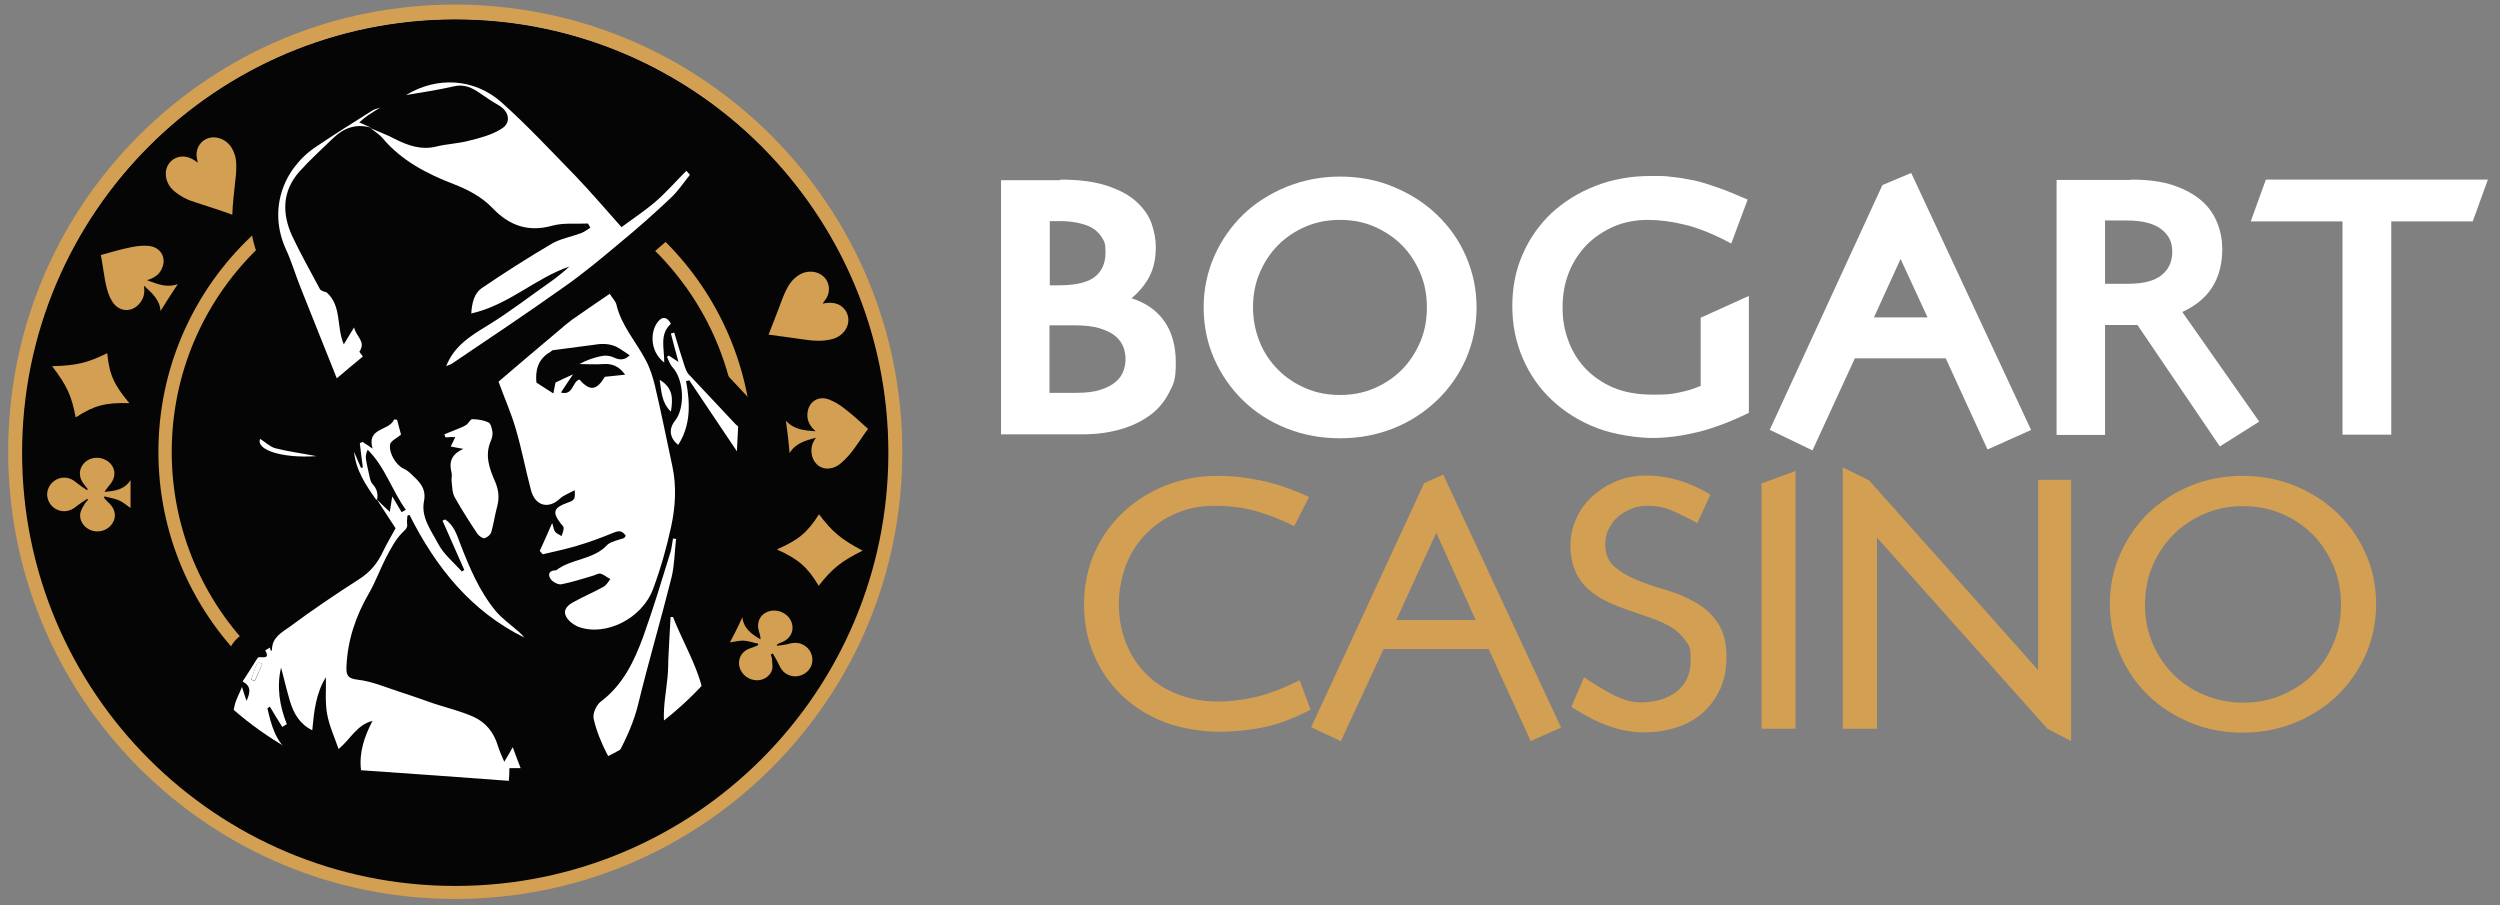 <?xml version="1.0" encoding="utf-8"?>
<!-- Generator: Adobe Illustrator 27.6.1, SVG Export Plug-In . SVG Version: 6.00 Build 0)  -->
<svg version="1.1" id="Layer_1" xmlns="http://www.w3.org/2000/svg" xmlns:xlink="http://www.w3.org/1999/xlink" x="0px" y="0px"
	 viewBox="0 0 825.4 298.8" style="enable-background:new 0 0 825.4 298.8;" xml:space="preserve">
<rect x="0" y="0" width="825.4" height="298.8" fill="#808080" stroke="none"/>
<style type="text/css">
	.st0{fill:#050505;}
	.st1{fill:#D29F53;}
	.st2{fill:#FFFFFF;}
</style>
<circle class="st0" cx="150.3" cy="149.2" r="142.8"/>
<path class="st1" d="M150.3,6.4c78.9,0,142.8,63.9,142.8,142.8S229.2,292,150.3,292S7.5,228.1,7.5,149.2S71.4,6.4,150.3,6.4
	 M150.3,1.5c-39.5,0-76.5,15.4-104.4,43.2C18,72.6,2.7,109.7,2.7,149.1s15.4,76.5,43.2,104.4c27.9,27.9,65,43.3,104.4,43.3
	s76.5-15.4,104.4-43.2c27.9-27.9,43.2-65,43.2-104.4s-15.4-76.5-43.2-104.4C226.8,16.9,189.7,1.6,150.3,1.5L150.3,1.5L150.3,1.5z"/>
<circle class="st0" cx="150.3" cy="149.2" r="109.3"/>
<path class="st1" d="M248.5,149.2c0,54.2-44,98.1-98.1,98.1s-98.1-44-98.1-98.1s44-98.1,98.1-98.1S248.5,95.1,248.5,149.2z
	 M150.3,55.6c-51.7,0-93.6,41.9-93.6,93.6s41.9,93.6,93.6,93.6s93.6-41.9,93.6-93.6S202,55.6,150.3,55.6L150.3,55.6z"/>
<path class="st0" d="M252.5,149.5l0.4-8.1c0.2-2.9-1.1-5.8-3.3-7.6c-0.1-0.1-0.3-0.2-0.4-0.3l-1.9-2c-4.1-4.4-8.4-8.9-12.5-13.3
	c-0.8-2.6-1.6-5.2-2.4-7.8l-0.9-3c-0.2-0.6-0.4-1.2-0.7-1.7c-0.1-0.8-0.4-1.7-0.7-2.5c-1.8-3.8-4.9-6.4-8.7-7.1
	c-3.1-0.6-6.2,0.2-8.7,2.1c-0.6-2.2-1.8-3.9-2.6-4.9c-0.2-0.3-0.5-0.6-0.8-1.1c0,0-0.1-0.1-0.2-0.2c0.4-1.4,0.9-2.9,1.6-4.3l0.4-0.4
	c5.8-4.9,11.5-9.8,16.7-14.8c2.2-2.1,4-4.4,5.5-6.4c0.6-0.8,1.2-1.5,1.8-2.2c3-3.7,2.8-9-0.5-12.4l-1.2-1.3
	c-1.7-1.8-4.1-2.8-6.6-2.8l0,0c-2.5,0-4.9,1-6.6,2.7s-2.1,2.2-3.2,3.3c-2.2,2.3-4.4,4.5-6.5,6.4c-1.2,1-2.4,2-3.7,3
	c-3.3-3.8-6.5-7.3-9.9-10.9l-3.3-3.4c-6.8-7.1-13.9-14.5-21.5-21.3c-11.9-10.6-28.5-12.1-42.5-3.6c-1.2,0.7-2.2,1.7-3,2.9
	c-1.3-0.1-2.6,0-3.9,0.5c-0.1,0-0.3,0-0.4,0.1c-1,0.3-2.6,0.8-4.3,1.8l-1.2,0.8c-5.7,3.6-11.7,7.4-17.5,11.2
	C83.9,51.1,78.4,69.9,86,86.4c1,2.2,1.9,4.6,2.8,7.2c0.6,1.7,1.2,3.4,1.9,5.2c2.8,7,5.6,14.1,8.4,21.2l3.4,8.6
	c0.5,1.2,1.2,2.3,2.1,3.2c1.3,3.3,2.8,7,4.5,11c-0.9-0.5-1.9-0.9-3-1.1c-1.4-0.3-2.8-0.5-4.2-0.7c-2.9-0.5-5.6-0.9-8.2-1.6
	c-0.2-0.2-0.5-0.4-0.8-0.6c-0.6-0.5-1.3-1-2.1-1.5c-2.3-1.5-5.1-1.9-7.7-1.1s-4.8,2.7-5.9,5.2c-1.6,3.6-1.2,7.8,1.1,11.1
	c4.6,6.6,15.3,7.8,22.4,7.8s3,0,4.1-0.1c1.7-0.1,3.3-0.7,4.6-1.6c1.9,4.8,4.6,8.7,6.8,11.9l3,4.7c-0.6,1.1-1.2,2.2-1.8,3.4
	c-1.1,2.4-2.4,3.9-4.3,5.1c-8,5-15.9,10.4-23.5,16.1c-0.3,0.2-0.6,0.4-0.9,0.6c-1.9,1.3-5,3.5-7,7.2c-0.9,0.7-1.6,1.4-2.2,2.2
	c-1.3,0.9-2.5,2.2-3.4,3.9c-1,1.6-2,3.1-3.1,4.8l-1.3,2c-0.9,1.4-1.4,2.9-1.5,4.5c-0.1,0.3-0.2,0.5-0.3,0.8c-0.8,1.6-1.5,3.4-2,5.5
	c-1,4.5-2,8.9-2.9,13.3c-0.4,1.7-0.7,3.3-1.1,5c-0.6,2.6,0,5.4,1.7,7.5c1.7,2.1,4.1,3.5,6.8,3.7l25.3,1.8c3.2,0.2,6.2-1.2,8.1-3.7
	c1.6,0,3.2,0.2,4.8,0.2c1.5,2.8,4.3,4.7,7.5,4.9l48.8,3.5c0.2,0,0.5,0,0.7,0c2.3,0,4.5-0.8,6.1-2.3c1-0.8,1.7-1.8,2.2-3
	c1-0.5,1.8-1.2,2.6-2.1c4.9-0.1,12-0.4,17.6-1.4c2.1,1.4,4.2,1.7,5.6,1.8l0,0c3,0,7.1-1.2,10.2-7c0.3-0.6,0.7-1.3,1-2
	c0.2,0.4,0.5,0.8,0.7,1.2c1.8,2.9,4.8,4.5,8,4.5s3.2-0.4,4.7-1.3c0.9-0.5,1.8-1.1,2.5-1.6s1.7-1.1,2-1.3c4.5-1.2,10-4.5,10.8-12.9
	c0.7-7.2-0.6-13.6-2.6-19.5c4.3-18.5,12-47.7,10.5-64.9c1.5-1.6,2.4-3.6,2.6-5.9l0,0l0,0L252.5,149.5z"/>
<path class="st2" d="M124.2,165c-3.4-4.8-6.7-9.7-7.3-15.8c0.8,1.8,1.5,3.5,2.3,5.3l0.6-0.2c-0.4-2.7-0.7-5.4-1-8l0.9-0.4
	c1,0.6,1.9,1.3,3.3,2.2c-2-7.1,5.5-5.7,7.1-9.6c0.3,0,0.7,0,1,0.1c0.5,1.9,1,3.8,1.3,4.9c-1.6,1.3-3.4,2.1-3.6,3.2
	c-0.5,2.9,2,6.9,4.4,8c0.7,0.3,1.3,0.7,1.9,1.2c2.7,2.6,5.8,4.8,4.9,9.5c-1.1,5.4,2.4,9.8,4.7,14.2c1.8,3.4,5.1,6.1,7.8,9.1
	c0.3-0.2,0.5-0.4,0.8-0.5c-2.4-5.4-4.8-10.9-7.2-16.3c0.3-0.1,0.6-0.3,0.9-0.4c2.8,1.9,3.8,4.9,4.9,7.9c3.1,8,6.4,15.9,11.9,22.5
	c1.8,2.1,4.1,3.8,6.2,5.6c1.1,0.9,2.2,1.8,3.1,3c-17.6-8.7-29.2-23.2-37.9-40.5c-0.2,0-0.5,0.2-0.7,0.3c0,0.9-0.2,1.7-0.1,2.5
	c0.3,1.7-0.8,2.2-1.8,3.3c-2.1,2.2-3.6,5.1-5.1,7.9c-2,3.9-3.5,8.1-5.7,11.9c-4.3,7.4-7,15.3-7.4,24c-0.1,2.5,0,4.1,3.6,4.5
	c4.7,0.5,9.3,2.5,13.9,4c3.8,1.2,7.6,2.6,11.4,3.9c4.3,1.4,8.8,2.5,12.9,4.3s6.9,5.2,8.2,9.7c0.5,1.6,1.2,3.2,2.1,5.2
	c1-1.7,1.7-2.8,2.8-4.8c1,2.7,1.7,4.7,2.6,6.9c-1.4,0-2.3,0-3.7,0c0,1.4-0.1,2.8-0.2,4.2c-16.3-1.2-32.5-2.4-48.8-3.5
	c-0.7-5.9,1.1-11.1,3.8-16.3c-5.2,1.3-7.3,6.1-11.2,9.3c-1.4-4-3.1-7.7-3.8-11.6c-0.7-3.9-0.3-8.1-0.4-12.1
	c-3.3,5.3-3.9,11.2-4.5,17.5c-4.1-2-6.1-5.5-7.3-9.4c-1.1-3.7-2-7.5-3-11.3c-1.5,6.4-0.5,12.6,1.9,18.7c-0.5,0.3-1,0.6-1.5,0.9
	c-1.4-2.2-2.8-4.5-4.1-6.7c-0.3,0.2-0.6,0.4-0.8,0.6c1.3,5.5,2.6,11,7.7,14.8c1.2,0.9,1.9,2.7,2.9,4c-8.4-0.6-16.9-1.2-25.3-1.8
	c1.3-6,2.5-12.1,3.9-18.1c0.4-1.8,1.4-3.5,2.4-6c0.6,2,1,3.1,1.5,4.6c1.2-2.7,1.7-4.8-1.3-6.4c1.6-2.4,3-4.7,4.4-6.9
	c0.3-0.4,0.6-1.1,0.9-1.1c1.4-0.2,3.8,0.8,2.2-2.3c0,0,1-0.6,1.5-0.9c0.1,0.4,0.2,0.8,0.4,1.2c0.1-0.2,0.3-0.4,0.3-0.5
	c0-4.1,3.4-5.8,5.9-7.6c7.4-5.5,15.1-10.7,22.9-15.7c3.6-2.3,6-5.2,7.8-9c1.3-2.7,2.8-5.2,4.2-7.8c-2-3.1-4.1-6.3-6.2-9.5
	c1.3,1.3,2.7,2.6,4.3,4.1c0.3-1.8,0.5-3.1,0.8-5.1c1.3,2.1,2.2,3.7,3.1,5.2c0.5-0.3,0.9-0.5,1.4-0.8c-4.6-6.3-6.8-14.1-12.6-19.8
	c-0.5,1-0.7,2-0.6,2.9c0.3,2,0.8,4,1.2,5.9c0.2,0.9,0.4,1.9,1,2.5c1.4,1.5,1.9,3.2,1.5,5.1l0,0L124.2,165z M86.6,219.2
	c-0.5-0.2-1.1-0.4-1.6-0.6c-0.7,1.9-1.4,3.8-2.1,5.8c0.4,0.1,0.8,0.3,1.2,0.5C84.9,223,85.8,221.2,86.6,219.2L86.6,219.2z"/>
<path class="st2" d="M243.3,149c-5.2-7.8-10.5-15.6-15.7-23.4c-0.4,0-0.8,0.2-1.1,0.2c1.4,7.4,1.6,14.6-2.6,21.1
	c-2.8-2.3-3.2-5.2-1.1-7.9c3.5-4.3,3-13.6-0.7-17.7c-0.9-0.9-1.3-2.3-1.9-3.5c0.2-0.1,0.4-0.3,0.6-0.4c0.8,0.5,1.7,1.1,3.2,2.1
	c-1-3.7-1.8-6.6-2.5-9.4c0.4-0.1,0.7-0.2,1.1-0.3c1.1,3.8,2.3,7.6,3.5,11.3c0.3,0.8,0.6,1.7,1.2,2.4c5.1,5.5,10.4,11,15.5,16.5
	c0.3,0.3,0.6,0.5,0.9,0.8C243.6,143.5,243.4,146.2,243.3,149L243.3,149L243.3,149z"/>
<path class="st2" d="M190.2,161.6c-2.1,1.2-4,1.8-5.3,3c-3.8,3.6-8.2,2.5-9.6-2.8c-1.8-6.8-3.1-13.8-5.1-20.5
	c-1.5-5.1-3.7-10-5.6-15.3c6.4-5.5,13.4-11.4,20.4-17.3c1.2-1.1,2.5-2.1,3.8-3.1c4-2.8,8.1-5.6,12.5-8.6c1.1,1.7,2,2.6,2.2,3.5
	c1.6,7,6.5,12.3,9.7,18.4c1.4,2.6,2.3,5.5,3,8.3c2.1,8.9,3.9,17.9,5.8,26.8c1.4,6.6,1,13.3-0.4,19.8c-1.5,7-3.5,14-6,20.7
	c-3.6,9.7-15.6,15.7-24.5,12.5c-1.6-0.6-3.5-2-4.2-3.5c-1.2-2.3,0.8-3.9,2.6-4.8c3.2-1.8,6.6-3.2,9.8-5c0.9-0.5,1.5-1.6,2.2-2.5
	c-1.1-0.6-2.1-1.5-3.2-1.8c-0.8-0.2-1.7,0.5-2.6,0.7c-3.4,1-6.8,2.1-10.3,2.8c-1.1,0.2-2.8-0.7-3.5-1.6c-1-1.3-0.9-2.9,1.4-3
	c0.1,0,0.2,0,0.3,0c5-3.9,12.2-3.4,16.8-8.3c0.7-0.8,1.9-1.1,2.9-1.5c0.8-0.3,1.8-0.5,2.6-0.8c0.2,0,0.4-0.4,0.7-0.8
	c-1.1-1.7-2.2-1.8-4.1-1c-3.9,1.6-7.9,3.1-12,4.3c-3.7,1.1-7.5,1.9-11.3,2.8c-0.3-0.4-0.7-0.7-1-1.1c1.3-2.9,2.6-5.7,4.1-9.2
	c0.5,1.4,0.5,2.3,1,2.9s1.4,0.9,2.1,1.4c0.3-0.9,0.7-1.8,0.7-2.7c0-0.5-0.6-1-1-1.5c-2.8-3.7-2.4-5.1,2.2-6.8
	c2.5-0.9,2.7-1.2,2.4-4.5l0,0L190.2,161.6z M207.9,117.3c-1.7-1.1-3-2.1-4.4-2.8c-1-0.5-2.3-0.8-3.4-0.9c-1.2-0.1-2.5,0-3.7,0.2
	c-4.6,0.6-9.2,1.2-13.7,1.8c-0.4,0-0.7,0.4-1,0.6c-4.1,2.3-5,6.1-4.6,10.1c1.9,1.2,3.6,2.4,5.6,3.6c0.3-1.6,0.5-2.7,0.7-3.6
	c1.8-0.9,3.6-1.7,5.8-2.7c-1.6,2.4-2.8,4.1-4,6c4.1,1.1,3.7-3.6,6.1-4.3c3.5,4,5.7,3.6,8.4-0.9c2.5-0.2,4.6-0.5,6.7-0.7
	c-2.1-2.9-4.4-3.7-7.3-3.5c-2.6,0.2-5.2,0-7.8,0c2.5-1.4,5-2.2,7.6-2.7c1.2-0.2,2.6,0,3.7,0.5C205,119.2,206.6,118.6,207.9,117.3
	L207.9,117.3L207.9,117.3z"/>
<path class="st2" d="M153,148.2c-1.8-0.3-2.8-0.5-4.2-0.8c0.6-1.2,1.1-2.1,1.5-3.1c-1.1,0-2.2,0-3.2,0.1l-0.4-1
	c1.2-0.5,2.5-1,3.7-1.5s2.4-0.9,3.5-1.6c0.8-0.5,1.4-1.9,2-1.9c1.8,0,3.8,0.3,5.4,1.1c0.8,0.4,1.1,2,1.3,3.2c0.1,1-0.2,2.1-0.6,3
	c-2,4.7-0.4,9.1,1.5,13.4c1.1,2.6,1.4,5.1,0.7,7.9c-0.8,2.9-1.2,5.9-2,8.7c-0.3,0.9-1.4,1.8-2.3,2c-0.6,0.1-1.8-0.8-2.3-1.5
	c-2.6-3.9-5.1-7.8-7.4-11.9c-0.9-1.5-0.9-3.6-1.1-5.4c-0.1-0.9,0.2-1.9,0-2.8C148.2,152.7,148.9,150,153,148.2L153,148.2L153,148.2
	L153,148.2z"/>
<path class="st2" d="M223.2,178.1c-0.5,4.2-0.5,8.6-1.5,12.6c-3.5,14-7.6,27.8-11,41.8c-1.4,5.8-3.8,11-6.5,16.2
	c-1.4,2.6-2.4,2.8-3.8,0.2c-1.9-3.7-3.5-7.6-4.4-11.6c-0.4-1.7,0.9-4.6,2.4-5.7c7.3-5.5,11-13.3,14-21.5c3.3-9.2,6.1-18.5,9-27.9
	c0.4-1.4,0.5-2.9,0.8-4.4c0.4,0,0.7,0.1,1.1,0.2l0,0L223.2,178.1z"/>
<path class="st2" d="M222.2,203.7c4.5,11.5,11.9,22,10.7,35.2c-0.3,2.8-1.2,4.1-4,4.8c-2.4,0.7-4.5,2.5-6.8,3.8
	c-5.4-8.8-1.7-18.1-1.5-27.3c0-3.1,0.3-6.2,0.4-9.3c0.1-2.4,0.3-4.8,0.4-7.2C221.7,203.7,222,203.7,222.2,203.7L222.2,203.7z"/>
<path class="st0" d="M150.3,6.5c-79,0-143,64-143,143s64,143,143,143s143-64,143-143S229.3,6.5,150.3,6.5L150.3,6.5z M150.3,261.7
	c-61.6,0-111.5-49.9-111.5-111.5S88.7,38.7,150.3,38.7s111.5,49.9,111.5,111.5S211.9,261.7,150.3,261.7z"/>
<path class="st2" d="M221.5,106.9c-3.9,3.5-2.1,8.3-2.2,12.8c-5-3.8-4.7-11-1.6-14C219,104.4,220.5,104.9,221.5,106.9L221.5,106.9
	L221.5,106.9z"/>
<path class="st2" d="M217.8,125.4c4.5,2.7,4.4,6.3,3.7,10.5C218.4,132.9,218.4,129.3,217.8,125.4z"/>
<path class="st2" d="M104.5,150.6c-11.7,0.8-20.1-2.2-18.6-5.7c1.6,1,3.2,2.6,5,3.1C95.3,149.1,99.8,149.7,104.5,150.6L104.5,150.6z
	"/>
<path class="st2" d="M134.2,31.3c10.1-6.1,22.5-5.5,31.5,2.6c8.5,7.6,16.3,16,24.3,24.2c5.1,5.3,9.9,11,15.2,16.9
	c3.6-2.7,7.6-5.3,11.2-8.4s6.8-6.8,10.2-10.2c0.4,0.4,0.8,0.9,1.2,1.3c-2.1,2.6-4,5.5-6.5,7.8c-5.3,5-10.7,9.8-16.3,14.4
	c-6.2,5.2-12.4,10.4-19,15c-12.1,8.6-24.4,16.8-36.7,25.1c-0.5,0.4-1.2,0.5-2,0.9c2.7-6.8,8.2-10.1,13.8-13.5
	c7-4.3,13.6-9.4,20.3-14.1c2.3-1.6,4.5-3.4,6.6-5.3c-11.2,3.8-20,12.7-32.4,15.5c0.2-3.7,1.1-6.8,3.5-8.4c7.5-5.1,15.2-10,23-14.6
	c2.9-1.7,6.5-2.3,9.7-3.5c1.1-0.4,2.1-1.2,3.1-1.8c-0.2-0.5-0.5-0.9-0.8-1.4c-3.9,0.2-8-0.3-11.7,0.7c-7.8,2.2-14.1,0.1-19.6-5.6
	c-3.7-3.9-8.1-6.2-13-8.1c-8.8-3.4-17.2-7.7-23.5-15.2c-1.1-1.3-2.6-2.2-4-3.3c2.7,1.2,5.5,2.2,8.1,3.6c4.4,2.2,8.7,3.7,13.6,2.5
	c3.6-0.9,7.5-1,11.1-2c3.6-0.9,7.4-1.9,10.5-3.9c3.3-2,2.5-5.7-0.9-7.7c-2.1-1.2-4.2-2.6-6.2-4c-2.6-1.8-5.2-3.1-8.6-2.3
	c-5.2,1.2-10.6,2-15.9,2.9l0,0L134.2,31.3z"/>
<path class="st2" d="M86.6,219.2c-0.8,1.9-1.7,3.7-2.5,5.6c-0.4-0.1-0.8-0.3-1.2-0.5c0.7-1.9,1.4-3.8,2.1-5.8
	C85.5,218.7,86.1,218.9,86.6,219.2L86.6,219.2z"/>
<path class="st2" d="M125.6,35.5c-1.3,0.8-2.7,1.6-4,2.5c-0.9,0.6-1.8,1.4-3,2.4c1.7,0.8,2.9,1.3,4,1.8c-4.9-1.5-9.1,0-12.6,3.4
	c-3.7,3.6-7.6,7.1-11.1,11C93.2,63,93,70.4,96.5,78c2.8,5.9,6,11.6,9.1,17.4c0.3,0.6,1.4,0.9,2.2,1.1c5.1,4.5,3.2,11.3,5.7,17.2
	c1.1-1.8,2-3.3,3.4-5.6c0.7,3.1,4,4.7,1.8,7.9c-0.1,0.2,0.6,1,1.1,1.7c-2.7,2.2-5.4,4.5-8.6,7.2c-4-10.1-8-19.9-11.9-29.8
	c-1.7-4.2-3-8.7-4.9-12.8c-5.9-12.9-1.1-26.5,10-33.9c6.1-4.1,12.3-8,18.5-11.9c0.8-0.5,1.9-0.7,2.8-1l0,0L125.6,35.5z"/>
<path class="st1" d="M28.8,164.7c-1.2,0.8-2.5,1.6-3.6,2.5c-1.9,1.6-4.3,2.1-6.5,1c-2.1-1-3.4-3.4-3.1-5.6c0.3-2.3,2.1-4.3,4.5-4.8
	c2-0.4,3.7,0.3,5.2,1.6c1.1,0.9,2.2,1.6,3.4,2.4c0.1-0.1,0.2-0.2,0.3-0.3c-0.4-0.5-0.8-1-1.2-1.5c-2-2.4-1.9-5.5,0.4-7.5
	c2.2-1.9,5.7-1.8,7.9,0.2s2.2,5,0.2,7.3c-0.6,0.8-1.3,1.5-1.8,2.4c3.4-0.3,6.6-0.7,8.6-3.9c0,3.3,0,6.5,0,9.2
	c-1.1-0.7-2.4-1.9-3.8-2.5s-3.2-0.9-4.8-1.3c0,0.1-0.1,0.3-0.2,0.4c0.6,0.7,1.2,1.4,1.9,2c1.9,1.9,2.3,4.4,0.9,6.5
	c-1.3,2.1-4.1,3.2-6.7,2.4c-2.5-0.8-4.3-3.1-3.9-5.7c0.2-1.1,0.9-2.2,1.5-3.2c0.3-0.5,0.7-0.9,1.1-1.3L28.8,164.7L28.8,164.7
	L28.8,164.7L28.8,164.7z"/>
<path class="st1" d="M58.7,93.8c-2,3-3.8,5.8-5.7,8.9c-0.2-3.6-2.7-5.9-5.5-8.4c0.4,2.3,0,4-1.2,5.6c-2.6,3.5-7.3,3.3-9.5-0.8
	c-0.9-1.5-1.4-3.3-1.8-5c-0.4-1.7-0.6-3.4-0.9-5.1c-0.3-1.7-0.5-3.4-0.8-4.8c3.1-0.9,6.6-1.9,10.1-2.6c1.9-0.4,3.9-0.6,5.8-0.4
	c3.6,0.4,5.5,3.4,4.6,6.5c-0.7,2.5-2.4,4-5.3,4.8C52,93.8,55.1,95.1,58.7,93.8L58.7,93.8L58.7,93.8L58.7,93.8z"/>
<path class="st1" d="M42.7,133.1c-7.9-0.2-11.5,0.7-17.7,4.7c-1.4-7.2-2.9-10.5-7.8-16.9c8.1-0.2,11.7-1.1,18.2-4.3
	C36.1,123.8,37.7,127.1,42.7,133.1L42.7,133.1L42.7,133.1z"/>
<path class="st1" d="M76.7,70.9c-3.8-1.4-7.8-2.7-11.9-4c-2.7-0.8-5.2-2-7.4-3.9c-3.5-3-3.6-8.3,0-10.5c2.2-1.3,4.4-1,6.6,0.3
	c0.4,0.3,0.8,0.5,1.3,0.9c-0.2-0.8-0.3-1.5-0.4-2.2c-0.2-2.7,1.4-5.1,3.9-5.9s5.5,0.3,7.2,2.5c1.6,2.2,2.1,4.6,2,7.2
	c0,1.8-0.2,3.5-0.4,5.2C77.2,64.1,76.8,67.6,76.7,70.9L76.7,70.9L76.7,70.9z"/>
<path class="st2" d="M350,59.3c6.4,0,11.6,0.7,15.7,2.1s7.3,3.1,9.6,5.3c2.3,2.1,4,4.5,4.9,7.1s1.4,5.2,1.4,7.7
	c0,3.9-0.7,7.1-2.1,9.8s-3.4,5-5.9,7.2c4.5,1.4,8.1,3.8,10.7,7.4s3.9,8.2,3.9,13.9s-0.7,6.9-2.2,9.8s-3.5,5.4-6.2,7.4
	s-5.9,3.6-9.7,4.7s-8,1.7-12.7,1.7h-26.9V59.5h19.7L350,59.3z M346.5,94.2h3c5.8,0,9.8-1,12.1-2.9s3.4-4.6,3.4-7.9s-0.4-3.6-1.2-5
	c-0.8-1.3-1.9-2.4-3.3-3.2s-3.1-1.3-5-1.7s-4-0.5-6.2-0.5h-2.7v21.1l0,0L346.5,94.2z M346.5,129.7h8.8c3.2,0,5.9-0.3,8-1
	s3.8-1.5,5-2.6c1.3-1.1,2.1-2.2,2.6-3.6s0.7-2.6,0.7-3.9s-0.2-2.7-0.7-4s-1.3-2.5-2.6-3.6s-3-1.9-5.2-2.6s-5.1-1-8.7-1h-7.9v22.2
	l0,0L346.5,129.7z"/>
<path class="st2" d="M484,118.5c-2.3,5.2-5.5,9.8-9.6,13.7c-4.1,3.9-8.8,7-14.3,9.2s-11.4,3.3-17.7,3.3s-12.2-1.1-17.7-3.3
	c-5.5-2.2-10.3-5.3-14.3-9.2c-4-3.9-7.2-8.5-9.5-13.7s-3.5-10.9-3.5-17s1.2-11.6,3.5-16.9c2.3-5.2,5.5-9.8,9.5-13.7
	c4-3.9,8.8-6.9,14.3-9.2c5.5-2.2,11.4-3.4,17.7-3.4s12.2,1.1,17.7,3.4s10.3,5.3,14.3,9.2c4.1,3.9,7.3,8.4,9.6,13.7
	c2.3,5.3,3.5,10.9,3.5,16.9S486.3,113.2,484,118.5z M468.9,90.1c-1.5-3.5-3.5-6.6-6.1-9.2s-5.7-4.6-9.1-6.1
	c-3.5-1.5-7.2-2.2-11.3-2.2s-7.8,0.7-11.3,2.2s-6.5,3.5-9.1,6.1s-4.6,5.7-6.1,9.2s-2.2,7.3-2.2,11.4s0.8,7.9,2.2,11.4
	s3.5,6.6,6.1,9.2s5.6,4.6,9.1,6.1s7.2,2.2,11.3,2.2s7.8-0.7,11.3-2.2s6.5-3.5,9.1-6.1s4.6-5.7,6.1-9.2s2.2-7.3,2.2-11.4
	S470.4,93.6,468.9,90.1z"/>
<path class="st2" d="M571.6,80.4c-5.8-3.1-11-5.2-15.3-6.2c-4.4-1.1-8.5-1.6-12.3-1.6s-7.8,0.7-11.2,2.2s-6.4,3.5-8.9,6
	c-2.5,2.6-4.5,5.6-5.9,9.1s-2.1,7.4-2.1,11.6s0.6,7.3,1.8,10.7s3,6.5,5.5,9.2s5.6,4.9,9.3,6.5s8.1,2.4,13.3,2.4s6-0.2,8.5-0.7
	s4.9-1.2,7.2-2.2v-22.5l15.9-7.2v38.6c-5.7,2.8-11.2,4.9-16.6,6.3c-5.4,1.3-10.4,2-15.2,2s-12.8-1.1-18.4-3.3
	c-5.7-2.2-10.5-5.2-14.7-9.1s-7.4-8.5-9.7-13.8s-3.5-11.1-3.5-17.3s1.1-11.9,3.4-17.1c2.3-5.3,5.5-9.8,9.5-13.6
	c4.1-3.8,8.9-6.8,14.5-9s11.7-3.3,18.3-3.3s4.7,0.1,6.9,0.3s4.6,0.6,7.1,1.1s5.2,1.4,8.1,2.4c2.9,1,6.2,2.4,9.9,4l-5.3,14.2l0,0l0,0
	L571.6,80.4z"/>
<path class="st2" d="M670.7,141.9l-14.5,6.5l-13.8-30.1h-30l-14,30.4l-14.1-6.8l37.2-80.8l9.5-4l39.6,84.9l0,0L670.7,141.9z
	 M627.5,85.5l-8.8,19.3h17.7L627.5,85.5L627.5,85.5z"/>
<path class="st2" d="M703.6,59.3c5.5,0,10.2,0.6,14,1.9s6.9,3,9.3,5.1s4.1,4.6,5.2,7.4c1.1,2.8,1.6,5.6,1.6,8.5
	c0,9.9-4.4,16.8-13.2,20.8l25.4,36.2l-13,8.2l-27.2-40.1H695v36.3h-16V59.4h24.5l0,0L703.6,59.3z M695,93.7h7.5
	c5,0,8.7-0.9,11.1-2.8c2.4-1.9,3.6-4.5,3.6-7.8s-1.2-5.5-3.6-7.4s-6.2-2.9-11.4-2.9H695L695,93.7L695,93.7L695,93.7z"/>
<path class="st2" d="M816.3,73.1h-26.8v70.4h-16.1V73.1h-30.3l5-13.8h73.3l-5,13.8l0,0H816.3z"/>
<path class="st1" d="M416.8,240.2c-5.1,1-10.1,1.4-14.8,1.4s-12.2-1.1-17.6-3.2c-5.4-2.1-10.1-5.1-14-8.8s-7-8.2-9.2-13.3
	c-2.2-5.1-3.3-10.8-3.3-16.8s1.2-12.1,3.6-17.3c2.4-5.2,5.6-9.7,9.7-13.4c4-3.7,8.7-6.6,13.9-8.6s10.7-3.1,16.4-3.1
	s9.6,0.5,14.6,1.5s10.3,2.8,16.1,5.5l-4.9,9.6c-4.1-2-8.2-3.7-12.4-4.9c-4.2-1.2-8.8-1.8-13.8-1.8s-8.7,0.8-12.6,2.4
	s-7.2,3.9-10.1,6.8c-2.8,2.9-5.1,6.4-6.6,10.3s-2.4,8.3-2.4,12.9s0.8,9.1,2.4,13s3.8,7.4,6.7,10.2c2.8,2.8,6.3,5.1,10.3,6.6
	c4,1.6,8.4,2.4,13.1,2.4s8.1-0.5,12.3-1.4s9.2-2.8,14.9-5.6l3.6,9.7C427.2,237.2,421.9,239.2,416.8,240.2L416.8,240.2L416.8,240.2z"
	/>
<path class="st1" d="M505.3,244.5l-13.8-30.2h-34.7l-14.1,30.4l-9.8-4.6l37.3-80.6l6.3-2.8l38.9,83.5l-10.1,4.5l0,0V244.5z
	 M474.2,175.9L461,204.7h26.2L474.2,175.9L474.2,175.9z"/>
<path class="st1" d="M567.8,227.7c-1.4,3.1-3.4,5.7-5.8,7.8c-2.5,2.1-5.3,3.7-8.6,4.7c-3.3,1.1-6.8,1.6-10.5,1.6s-7.9-0.7-11.8-2.1
	c-3.9-1.4-8-3.5-12.3-6.3l4.2-9.8c3.6,2.4,6.8,4.4,9.8,5.9s5.9,2.4,8.8,2.4c4.9,0,8.9-1.2,12-3.6s4.6-5.9,4.6-10.5s-0.6-4.6-1.7-6.3
	c-1.2-1.7-2.7-3.1-4.5-4.3c-1.9-1.1-4-2.1-6.4-3c-2.4-0.8-4.9-1.7-7.3-2.5s-4.9-1.8-7.3-2.9s-4.5-2.4-6.3-4c-1.9-1.6-3.4-3.6-4.5-6
	s-1.7-5.3-1.7-8.8s0.7-6.1,2-9c1.3-2.8,3.1-5.2,5.4-7.3c2.3-2,4.9-3.7,7.9-4.9c3-1.2,6.2-1.8,9.7-1.8c7.2,0,14.3,2.1,21.2,6.3
	l-4.3,9.4c-3.5-1.9-6.4-3.3-8.8-4.3c-2.4-1-4.9-1.4-7.5-1.4s-3.8,0.3-5.5,1s-3.2,1.5-4.5,2.7c-1.3,1.1-2.2,2.5-3,4s-1.1,3.2-1.1,5
	c0,3.2,1,5.6,3,7.4c2,1.7,4.5,3.2,7.4,4.4c3,1.2,6.2,2.3,9.7,3.3s6.7,2.4,9.7,4.1s5.4,3.9,7.3,6.7c1.9,2.8,2.9,6.5,2.9,11.1
	s-0.7,7.7-2.1,10.9l0,0L567.8,227.7z"/>
<path class="st1" d="M581.6,240.6v-81l11.2-4.1v85.1H581.6z"/>
<path class="st1" d="M675.7,240.3l-56-62.8v63.1h-11.3v-86.3l8.7,4.3l55.8,62.6v-62.8h10.9v86.3l-8.2-4.3l0,0L675.7,240.3z"/>
<path class="st1" d="M781.1,216.1c-2.3,5.1-5.4,9.6-9.4,13.5c-4,3.8-8.6,6.8-14,9s-11.2,3.3-17.3,3.3s-11.9-1.1-17.2-3.3
	s-10-5.2-13.9-9c-4-3.8-7-8.3-9.3-13.5c-2.2-5.1-3.4-10.7-3.4-16.6s1.1-11.5,3.4-16.6s5.3-9.6,9.3-13.5c4-3.8,8.6-6.8,13.9-9
	c5.3-2.2,11.1-3.3,17.2-3.3s11.9,1.1,17.3,3.3c5.4,2.2,10,5.2,14,9s7.1,8.3,9.4,13.5c2.3,5.1,3.4,10.7,3.4,16.6
	S783.3,211,781.1,216.1z M770.4,186.8c-1.7-3.9-3.9-7.3-6.8-10.3c-2.9-2.9-6.3-5.2-10.3-6.9c-4-1.7-8.2-2.5-12.7-2.5
	s-8.7,0.8-12.7,2.5s-7.4,4-10.3,6.9s-5.2,6.3-6.9,10.3c-1.7,3.9-2.5,8.2-2.5,12.8s0.8,8.9,2.5,12.8c1.7,4,4,7.4,6.9,10.3
	s6.4,5.2,10.3,6.8s8.2,2.5,12.7,2.5s8.7-0.8,12.7-2.5s7.4-3.9,10.3-6.8s5.2-6.3,6.8-10.3c1.7-4,2.5-8.2,2.5-12.8
	S772.1,190.8,770.4,186.8z"/>
<path class="st1" d="M254.9,215.9l-0.4,0.2c0.1,0.5,0.4,1.1,0.4,1.6c0,1.2,0.3,2.5,0,3.5c-0.8,2.4-3.4,3.8-6,3.3
	c-2.6-0.4-4.7-2.7-4.9-5.1c-0.2-2.5,1.2-4.6,3.8-5.4c0.9-0.3,1.7-0.6,2.5-1c0-0.2,0-0.3,0-0.5c-1.6-0.3-3.2-0.9-4.8-1
	c-1.6,0-3.2,0.4-4.5,0.6c1.3-2.5,2.7-5.2,4.1-8.3c0.4,3.7,3.1,5.6,6,7.3c0-1-0.3-2-0.6-2.9c-0.8-2.9,0.6-5.6,3.5-6.4
	c2.8-0.8,6,0.6,7.2,3.3c1.2,2.8,0,5.7-3,6.9c-0.6,0.2-1.2,0.5-1.7,0.8c0,0.2,0,0.3,0.1,0.4c1.4-0.2,2.8-0.3,4.1-0.7
	c1.9-0.5,3.7-0.3,5.3,0.9c2,1.5,2.7,4.1,1.9,6.3c-0.8,2.1-3,3.6-5.3,3.6c-2.5,0-4.4-1.4-5.4-3.8c-0.6-1.3-1.3-2.5-2.1-3.8l0,0l0,0
	L254.9,215.9z"/>
<path class="st1" d="M259.6,139c2.6,2.9,6,3.1,9.7,3.4c-2.3-2-3.1-4.2-2.6-6.7c0.6-3.2,3.6-5.1,7-3.8c1.8,0.7,3.5,1.7,5,2.9
	c2.9,2.2,5.5,4.6,7.9,6.8c-0.9,1.2-1.9,2.6-2.8,4c-1,1.4-2,2.9-3.1,4.2c-1.1,1.3-2.4,2.7-3.8,3.7c-3.9,2.6-8.1,0.8-8.9-3.5
	c-0.3-1.9,0-3.6,1.4-5.5c-3.7,1-6.8,1.9-8.7,5.1c-0.3-3.6-0.7-6.9-1.2-10.5l0,0l0,0L259.6,139z"/>
<path class="st1" d="M270.4,169.8c4.4,5.8,7.2,8.2,14.4,12c-7.2,3.6-10,5.9-14.5,11.6c-3.8-6.3-6.6-8.7-13.8-12
	C263.7,178.2,266.5,175.9,270.4,169.8z"/>
<path class="st1" d="M253.7,110.6c1.2-3,2.5-6.4,3.8-9.8c0.6-1.6,1.2-3.3,2-4.9c1.1-2.3,2.6-4.3,5-5.5s5.6-0.9,7.5,1
	c1.9,1.8,2.2,4.7,0.9,7c-0.4,0.6-0.8,1.1-1.3,1.8c0.6,0,1.1-0.2,1.6-0.2c2.5-0.2,4.6,0.5,6,2.6c2.3,3.6,0,8.3-4.6,9.4
	c-2.9,0.7-5.6,0.6-8.4,0.2c-4.2-0.6-8.5-1.2-12.4-1.7l0,0L253.7,110.6z"/>
</svg>
